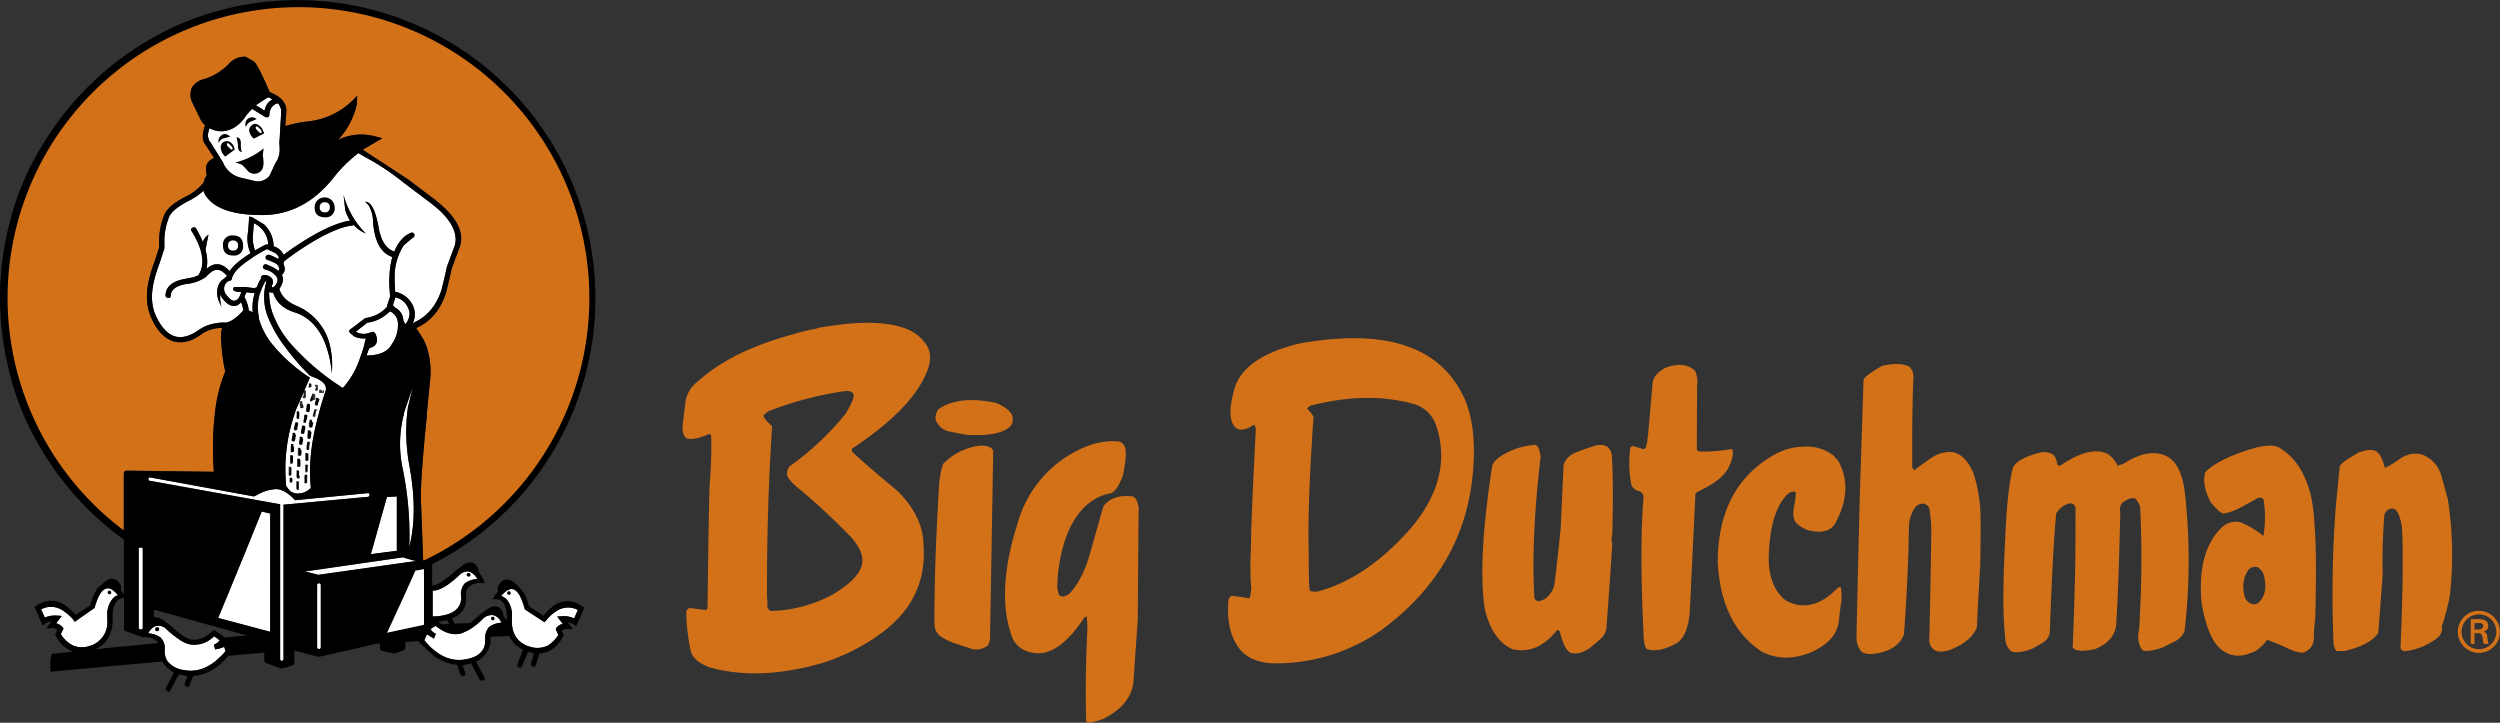 <svg xmlns="http://www.w3.org/2000/svg" viewBox="0 0 675.95 195.41"><rect x="0" y="0" width="675.95" height="195.41" fill="#333333" stroke="none"/><title>653</title><path d="M33.45 128a.81.81 0 0 1 .69-.68l23.65.3c-.15-1.91-.23-4.13-.23-6.51a78.07 78.07 0 0 1 .46-8.8 41.05 41.05 0 0 1 2.83-11.79 46.65 46.65 0 0 1-1-6.89c-.08-.84-.15-1.53-.15-2.22a8.81 8.81 0 0 1 .3-2.68 7.71 7.71 0 0 0-1.3.08 9.29 9.29 0 0 0-4.29 1.61c-2.53 1.92-5 2.53-7.35 2-2.52-.69-4.52-2.76-6.12-6.2-1.45-3.14-1.68-6.89-.54-11.25a31.14 31.14 0 0 1 1.3-3.97l1.23-3.83.07-1.17a18.23 18.23 0 0 1 1.46-8c.69-1.53 2.45-3.06 5.36-4.59a14 14 0 0 0 4.82-3.6l.31-.23a4.69 4.69 0 0 1 .92-2.15 6.69 6.69 0 0 1-.23-1.61 2.92 2.92 0 0 1 2.22-3l-2.3-3.6a3.17 3.17 0 0 1-.76-1.61 7.7 7.7 0 0 1 .62-3.61 6.42 6.42 0 0 1-1.15-1.38l-2.27-4.69a5 5 0 0 1-.26-3.93 5 5 0 0 1 3.37-2.53 15.76 15.76 0 0 0 6.66-4.06 5.7 5.7 0 0 1 4.59-2l2.37 1.38c.84 1 2.22 3.75 4.13 8.19 3 1.15 4.44 2.76 4.52 5l-.3 4.22a30 30 0 0 1 6.35-1.3 20.27 20.27 0 0 0 11.87-5.66l1.23-1.24-.08 1.76a11 11 0 0 1-.84 3.24 20.3 20.3 0 0 1-4.06 6.66l-.23.15a4.85 4.85 0 0 1 .54-.15 14.25 14.25 0 0 1 9.64-.66l1.76.46-.31.23-4.95 2.91c2 1.3 6 3.9 12.17 7.88l7 5.28c6 4.59 8.42 8.88 7.2 12.86l-2.22 6-.59 2.38-.92 3.83c-1.46 4.82-4.21 8.11-8.19 9.87.38.54 1.15 1.68 2.14 3.37l.69 1.61a21.81 21.81 0 0 1 1 8.73l-.92 9.42v.54q-1.72 17.11-1.61 22.51l.54 14.85.08 1.84.92.23 3.9-2.07a82.52 82.52 0 0 0 17.22-13.32 80.27 80.27 0 0 0 16.76-24 77.74 77.74 0 0 0 6.43-31.77c0-1.91-.07-3.75-.15-5.59a75.39 75.39 0 0 0-12.4-37.36 83.36 83.36 0 0 0-10.64-12.86q-23.08-23.24-55.8-23.24t-55.81 23.2a82.61 82.61 0 0 0-10.56 12.86 73.9 73.9 0 0 0-12.4 37.35c-.15 1.84-.23 3.68-.23 5.59a77.73 77.73 0 0 0 6.39 31.77 80.22 80.22 0 0 0 16.76 24 80.73 80.73 0 0 0 8.65 7.64v-16M508.82 99c-3 1.76-4.67 3-5 3.67l-1 30.93c-.23 8.65-.54 21.66-.92 38.88a6.38 6.38 0 0 0 1.1 3.52c.69.84 2.15 1.15 4.36.76q5.74-1 7.35-5.05c.39-4.36.84-11.79 1.23-22.27.07-2.83.07-4.9.15-6.35a9.87 9.87 0 0 1 1.61-5.74 2.74 2.74 0 0 1 2.52-1.07 2.33 2.33 0 0 1 1.38 1.23 38.81 38.81 0 0 1 .53 7c-.08 6.28-.23 15.69-.53 28.25a3.23 3.23 0 0 0 .91 2.68c.84.92 2.3 1.07 4.44.46 4-1.53 6.51-3.6 7.5-6.2.38-7.58.69-13.24.92-16.92.08-5.74.15-10 .08-12.86a39.45 39.45 0 0 0-2-12.09c-1.76-3.91-4-5.74-6.82-5.51a9.3 9.3 0 0 0-4.74 1.76c-1 .69-2.45 1.69-4.37 3.14a8.08 8.08 0 0 0-.53-.69c-.08-10.64.07-18.75.3-24.26a4.3 4.3 0 0 0-.3-2l-.62-.92q-2.37-1.46-7.55-.35M458.84 104.32a7.17 7.17 0 0 0-.61-4c-1.91-1.76-4.59-2.07-8-.77-2.15 1.15-3.29 2.53-3.45 4.21l-1.22 13.85c-.23 2.07-.46 3.29-.84 3.83a1.33 1.33 0 0 1-1.15-.15 16.74 16.74 0 0 1-1.61-.46.85.85 0 0 0-1.17.28l-.05.1a31.39 31.39 0 0 0 .3 10 2.82 2.82 0 0 0 1.84 1.6 1.81 1.81 0 0 1 1.46 1.68q-1.15 13.5 0 37.28c.08 2.14.38 3.44.92 3.82 2.14.69 4.74.23 7.88-1.53 2.07-1.15 3.29-4 3.68-8.34l1.53-32 .46-.61c4.52-2.07 7.43-4.29 8.57-6.74 1.07-2.3 1.38-3.9.84-4.9a41.18 41.18 0 0 1-8.8.69.84.84 0 0 1-.69-.84l.08-17.07M398.13 128.59c.92-9.57-.07-17-3.06-22.43-6.82-12.86-21.51-17.22-43.94-13.16-10 2.45-15.84 6.58-17.45 12.32-1.38 5-1.38 8.34.08 10.1 1.15 1.3 2.91 1.07 5.28-.54a2.43 2.43 0 0 1 .46 1.22c-.84 16.61-1.3 27-1.3 31.08a2.16 2.16 0 0 0 0 1 76.88 76.88 0 0 0 .07 11.1c-.15 1.61-.38 2.45-.61 2.6a46.13 46.13 0 0 0-4.75-.69 1.94 1.94 0 0 0-.84 1.38c-.38 5.13.46 9.19 2.52 12.25q2.65 4 8.73 4.59a49.38 49.38 0 0 0 30-8.88q22.28-16.3 24.8-41.95zm-43.79-18.83c10.49-2.68 19.9-2.76 28.32-.31a9.24 9.24 0 0 1 5.36 5c3.52 9.72 1.23 19.37-6.89 28.78-8 9-16.45 14.62-25.11 16.84-1.15 0-1.76-.08-1.92-.31-.23-.92-.3-4.29-.3-10.1-.23-8.19.15-20.44 1.3-36.74 0-.31-.54-1.07-1.68-2.3a1.38 1.38 0 0 1 .92-.84M256.36 116.72l4.83.92c6 .38 10.1-.38 12.09-2.45a3.24 3.24 0 0 0 .38-2.68c-.53-1.3-2-2.45-4.29-3.45-6.74-1.45-12-.92-15.77 1.76a4.41 4.41 0 0 0-.69 2.76 5.27 5.27 0 0 0 3.44 3.14M661.61 134.49c-1-3.9-1.6-6-1.76-6.35a8.45 8.45 0 0 0-4.28-4.83c-2.07-1-4.29-.69-6.66.77a24.57 24.57 0 0 1-4.14 2.53c-.53-2.07-1.15-3.52-2-4.21q-1.27-1.27-5 0c-3.14 1.76-4.9 3-5.21 3.82l-1.07 11a315.86 315.86 0 0 0-.61 36.36 4.06 4.06 0 0 0 .77 2.52h2.3q6.77-1.61 9-4.82c.08-.3.46-5.59 1.23-15.92a148.76 148.76 0 0 1 .46-16 2.29 2.29 0 0 1 2.38-1.76c1.07.23 1.84 1.84 2.37 5 .38 7.12.23 17.91-.38 32.54a1.06 1.06 0 0 0 1.15 1h.23a17.75 17.75 0 0 0 8.8-3.75 3.41 3.41 0 0 0 1-3.06 54.08 54.08 0 0 0 2.15-8.27 96.37 96.37 0 0 0-.62-26.41M496.11 141.68c3.37-6.13 3.67-11.71 1-16.77l-1.38-1.61a11.78 11.78 0 0 0-8-2.45 16.69 16.69 0 0 0-8.11 2.22c-10 5.66-15.16 15.31-15.23 28.86.54 11.33 4.52 19.44 11.79 24.27a14.27 14.27 0 0 0 9.34 1.45 17.43 17.43 0 0 0 8.65-4.05 8.72 8.72 0 0 0 2.91-5.13c.31-2.68.54-4.75.77-6a21.26 21.26 0 0 0-.15-3.6h-.7c-4.75 5-9.49 6.12-14.16 3.6-2.91-2.22-4.44-5.74-4.67-10.72.08-9.26 2-15.46 5.59-18.45 1-.38 1.53-.38 1.76 0a28.82 28.82 0 0 1-.46 3.6 7.12 7.12 0 0 0 0 3.6c.39 1.07 1.53 2.06 3.6 2.91 3.59.92 6.12.38 7.42-1.68M572.51 126a8.23 8.23 0 0 0-2.6-3.14c-3.14-1.6-7.43-.61-12.93 3.14a.7.7 0 0 1-.84-.77 6.33 6.33 0 0 0-.46-1.38c-.38-1-1.53-1.53-3.52-1.53-4.28 1-6.89 2.38-7.88 4-1 3.44-1.77 9.88-2.15 19.29q-1 18.94 0 26.87a4.78 4.78 0 0 0 1.46 3.6c1 .61 2.91.46 5.74-.54 1.3-.69 2.22-1.23 2.83-1.61a4 4 0 0 0 2-2.68c.54-14.62 1.07-25.41 1.76-32.38 1.22-1.76 2.6-2.68 4.21-2.68a1.63 1.63 0 0 1 1 1.53q0 16.08-.23 21.36c-.08 3.67-.23 9-.54 16.07q.91 1.5 6 .46c4-1.61 5.9-4.21 5.82-7.81.38-5.13.69-14.78 1.07-29.09a2.87 2.87 0 0 1 .54-2.68c1.53-1.15 2.76-1.53 3.6-1.07a7 7 0 0 1 1.22 2.22 287.28 287.28 0 0 1-.08 29.24 37.93 37.93 0 0 1-.38 4.9 6.36 6.36 0 0 0 1 4.51c.69.46 2.38.31 5.2-.54 1.61-.77 2.83-1.38 3.6-1.76a5.43 5.43 0 0 0 2.68-2.91 167.27 167.27 0 0 0 .15-36.59c-.53-5.28-2-8.65-4.44-10.26q-4.71-2.87-11.71 1.38a7.19 7.19 0 0 1-2.14.84" transform="translate(.05 -.09)" fill="#d37119"/><g fill="#d37119"><path d="M435.8 123.77a3.91 3.91 0 0 0-.92-2.6c-1.07-1-2.68-1-4.9-.16a43.63 43.63 0 0 0-4.21 1.53 5.37 5.37 0 0 0-3.06 3.29l-.77 16.92q-1.49 14.58-1.84 16.07c-1 2.3-2.37 3.6-4.29 3.83a1.31 1.31 0 0 1-1-1.07c-.61-10.34-.07-23 1.69-38q-.35-2.87-1.38-3.22a19.64 19.64 0 0 0-7.5 2c-2.45 1.22-3.82 2.45-4.21 3.67-2.68 17.45-3.37 30.47-1.92 39.12 1.45 5.59 4 9 7.43 10.48q6.66 1.5 11.94-5.05c.31-.3.61-.15.85.39.69 2.83 1.53 4.67 2.68 5.51 1.45.61 3.22.23 5.28-1.07 1.38-1.15 2.37-2 3.06-2.6a4.62 4.62 0 0 0 1.61-3.52c1-13.4 1.46-20.75 1.53-22.12a4.26 4.26 0 0 1 0-2.45c.23-8.19.23-15.23-.07-21M307.88 137.85c-.23-2.07-.84-3.29-1.68-3.52-3.44-.46-6.13.38-7.89 2.6-.08.31-1.3 4.44-3.52 12.4-1.38 5-3.29 8.73-5.67 11.26q-1.6 1.26-2.76.46a6.23 6.23 0 0 1-.54-2.6 43.49 43.49 0 0 1 2.18-12.55c2.52-7.12 6.58-11.26 12-12.4 1.15-.08 2.37-1.69 3.52-4.75.84-3.9 1.07-6.51.53-7.88a2.36 2.36 0 0 0-1.45-1.38q-6.77-.8-14.7 4.36a31.54 31.54 0 0 0-12.71 17.38q-5.74 18-2.07 29.7c.84 3.44 3.14 5.36 6.81 5.74 4.29.46 8.65-2.76 13.17-9.57l.54-.38c.23.23.31 1.38.31 3.6-.46 9.95-.54 18.14-.31 24.49l.15.62q.69.34 4.36-.92c5.13-2.52 7.89-6 8.27-10.18q0-.23 1.15-16.54l.23-29.93" transform="translate(.05 -.09)"/></g><path d="M254.91 125.6a24.77 24.77 0 0 0-1.07 5.9c-.84 14.32-1.3 26.79-1.22 37.51a4.09 4.09 0 0 0 2 3.37 18.78 18.78 0 0 0 3.38 1.62l4.67 1.53a4.88 4.88 0 0 0 4.44-1 4.81 4.81 0 0 0 .53-2.37q.58-33.53.85-50.22c-.39-.92-1.53-1.38-3.45-1.38a16.67 16.67 0 0 0-10.18 5.05M221.23 88.71a2.68 2.68 0 0 1-1.46.38c-2.37.54-4.21 1-5.36 1.38-11.1 3-19.6 7.19-25.64 12.63a8.66 8.66 0 0 0-3.45 5.44c-.08.38-.3 2.6-.84 6.81 0 1.76.38 2.83 1.22 3.29 1.46.38 3.44-.07 6-1.23a.69.69 0 0 1 .54.77 114.77 114.77 0 0 1-.38 12.48c-.15 2.38-.38 13.7-.61 33.91l-.38.46c-2.07-.23-3.52-.46-4.52-.54a1.32 1.32 0 0 0-.84 1.22 55.13 55.13 0 0 0 1.15 10.18c.38 1.92 2.07 3.45 5 4.59 7.27 2.07 15.31 2.22 24 .46a53.76 53.76 0 0 0 23.27-10.18c7.81-6 11.41-13.77 10.72-23.12 0-5.13-2.3-10-6.81-14.62-5.82-4.82-10-8.42-12.48-10.79a.82.82 0 0 1 0-.84q15.5-10.33 19.75-19.75c1.76-3.6 1.76-6.58-.15-9a11.77 11.77 0 0 0-4.67-3.52c-5.44-2.22-13.4-2.3-24-.38zm-12.55 26.57a9.93 9.93 0 0 1-2.37-2.76 9.21 9.21 0 0 1 1.38-1.22 92.47 92.47 0 0 1 21.05-5.51c1.07 0 1.76.31 2 1s-.54 2.37-2.07 5.05a75.76 75.76 0 0 1-15.31 14.39 3.53 3.53 0 0 0-.54 2.6 10.62 10.62 0 0 0 2.3 2.68 172.44 172.44 0 0 1 14.88 13.77c3 3.29 3.83 6.2 2.53 8.8-1.07 2.22-3.67 4.59-7.89 7a37.31 37.31 0 0 1-16.3 4.21 1.6 1.6 0 0 1-.92-1.53 7.64 7.64 0 0 0-.08-2.06q-.12-23.55 1.38-46.39M622.8 128.59a16.66 16.66 0 0 0-6.28-7.27q-2-1.49-7.35 0c-6.35 1.91-10.64 4.06-12.94 6.43-.69 2.22-.23 5 1.53 8.26 1.69 2 2.83 3 3.53 2.91a14.59 14.59 0 0 0 4.74-1.76c1-.54 2.45-1.3 4.44-2.45l.92-.08a1.3 1.3 0 0 1 .69 1.23 31.61 31.61 0 0 1 .15 7l-.3 2.14a24.12 24.12 0 0 0-6.13-3.67c-2.3-.54-4.28.23-6 2.3-3.83 4.29-5.36 10.79-4.59 19.44 1.07 6.28 2.76 10.41 5.13 12.48 2.52 2.07 5.36 2.37 8.57.92 1.15-.3 2.52-1.45 4.06-3.37a59.5 59.5 0 0 1 6 2.52c1.91.84 3.22 1.07 4 .84a4.1 4.1 0 0 0 2.6-3.75 35.82 35.82 0 0 1 .38-5.28c.31-12.48.23-21-.23-25.65-.23-5.44-1.22-9.88-2.91-13.17zm-12.4 24.88a4.17 4.17 0 0 1 1.53 1.76c1 3.45.54 6-1.22 7.73a2 2 0 0 1-2.06.38 3.55 3.55 0 0 1-1.69-1.6q-1.26-4.48.92-7.58a2.39 2.39 0 0 1 2.53-.69M669 170.27v-1.72h1.26c.84 0 1.07.26 1.07.76s-.23.93-1.22 1h-1.11zm.88 1a1.36 1.36 0 0 1 1 .27 2.61 2.61 0 0 1 .38 1.43 6.06 6.06 0 0 0 .23 1.2h1.34a9.22 9.22 0 0 1-.39-1.95 1.22 1.22 0 0 0-1.11-1.32 1.54 1.54 0 0 0 1.37-1.56c0-1.52-1.28-1.85-2.5-1.85h-2.2v6.71h1v-2.9h.88zm.34 4.34a4.7 4.7 0 1 1 4.69-4.72 4.7 4.7 0 0 1-4.69 4.72zm0 1a5.69 5.69 0 1 0-.06 0h.06" transform="translate(.05 -.09)" fill="#d37119"/><path d="M67 32.21a1.84 1.84 0 0 0-.53 2.22 2.65 2.65 0 0 1 1-1.3l1.91-.84a1.85 1.85 0 0 0-2.38-.08M137.56 159.94a.5.5 0 1 0 .5.5.47.47 0 0 0-.44-.5h-.06M126.6 156a.51.51 0 1 0 0-1 .5.5 0 1 0 0 1M42.39 169.65a.5.5 0 0 0-.5.59.47.47 0 0 0 .45.49h.05a.5.5 0 0 0 .6-.49.52.52 0 0 0-.44-.59h-.16M65.45 41.25c-.23-.07-.38-.84-.38-2.22a1.93 1.93 0 0 0-.54-1.68l-.61-.15.38 2.22q-.12 1.72 1.15 1.83" transform="translate(.05 -.09)"/><path d="M62.82 40.39c-.15.15-.46 0-.92-.54-.54-.38-.69-.76-.46-1.07s.38-.07.92.54.69.84.46 1.07zm-2.22-2.07c-1 .53-1.15 1.61-.46 3.06l.77 1 2.6-1.91-.15-.69c-.69-1.45-1.61-1.91-2.76-1.45"/><path d="M63.61 44l1.68.61a19.81 19.81 0 0 1 1.71 1.77 2.45 2.45 0 0 0 2.83.46c1.3-.54 1.76-2.07 1.22-4.75l.23-1.92a19 19 0 0 1-7.67 3.83M29.55 160.78a.5.5 0 1 0-.5-.5.47.47 0 0 0 .44.5h.06M62.23 37c-.84-.76-1.68-.92-2.37-.38a1.93 1.93 0 0 0-.76 2.15 2.12 2.12 0 0 1 1.15-1.23l2-.54M87.8 57.48a1.2 1.2 0 0 1-1.38-1.3 1.22 1.22 0 0 1 1.38-1.38 1.19 1.19 0 0 1 1.3 1.38 1.17 1.17 0 0 1-1.3 1.3zm0-4.06a2.43 2.43 0 0 0-2.8 2.75c0 1.76.92 2.68 2.76 2.68a2.39 2.39 0 0 0 2.68-2.68c0-1.84-.92-2.75-2.68-2.75M69.2 34.36c.23-.23.54 0 1 .54a1 1 0 0 1 .45 1.1c-.23.23-.53 0-1-.54s-.65-.87-.45-1.1zm-1.2-.36c-.92.77-.92 1.76 0 3.06l.54.54 2.91-1.46-.57-1.14c-1-1.3-1.91-1.68-2.91-1M133.19 166.83a.5.5 0 1 0 .5.5.47.47 0 0 0-.45-.49h-.05M63 67.81a1.2 1.2 0 0 1-1.38-1.3 1.22 1.22 0 0 1 1.38-1.38 1.2 1.2 0 0 1 1.3 1.38 1.17 1.17 0 0 1-1.3 1.3zm0-4.06a2.44 2.44 0 0 0-2.76 2.76c0 1.76.92 2.68 2.76 2.68a2.39 2.39 0 0 0 2.68-2.68c0-1.84-.92-2.76-2.68-2.76M81 130.82a1.36 1.36 0 0 0 0-.44.49.49 0 0 0-.44-.16h-.29l-.08.06v.72a3.45 3.45 0 0 0 0 .7v.5a.48.48 0 0 0 .3.32h.08a.63.63 0 0 0 .38-.08l.08-.1a1.94 1.94 0 0 0 .06-.81v-.74zm-2-1.35v-.06a.51.51 0 0 0-.56-.3h-.12l-.1.08a.57.57 0 0 0 0 .08v.4a1.79 1.79 0 0 0 .06.66l.06.08a.46.46 0 0 0 .35 0h.08a.49.49 0 0 0 .18-.5v-.6zm4-.84a.31.31 0 0 0-.16-.12h-.16a.43.43 0 0 0-.52.22v.27a2.11 2.11 0 0 0 0 .48v1.16a.2.2 0 0 1 0 .08h.2a.82.82 0 0 0 .4 0l.12-.16v-.34a2.77 2.77 0 0 0 0-.6v-.96a.31.31 0 0 1 0-.06zm-2-1.26a.54.54 0 0 1-.08-.14.52.52 0 0 0-.46-.14h-.1l-.06.08v.83a2.37 2.37 0 0 0 0 .58 1.08 1.08 0 0 0 .12.84.3.3 0 0 0 .14.1.6.6 0 0 0 .44 0l.06-.08a1 1 0 0 0 .12-.7v-1.3zm-2.95.88l.12.18a.83.83 0 0 0 .32 0 .59.59 0 0 0 .32-.28v-1.08a2.63 2.63 0 0 0 0-.55v-.22a.48.48 0 0 0-.48-.34h-.05a.25.25 0 0 1 0 .08v1.9zm4.76-2.86h-.35l-.08.06v2.01a.26.26 0 0 0 0 .06.74.74 0 0 0 .3 0 .52.52 0 0 0 .36-.38v-1.14a.61.61 0 0 0 0-.24.53.53 0 0 0-.34-.38h.11zm-1.64-1v-.06l-.17-.2h-.49l-.08.1v1.48a1.59 1.59 0 0 0 0 .43.2.2 0 0 1 0 .06.34.34 0 0 0 .16.12h.08a.82.82 0 0 0 .3 0l.08-.1h.06v-1.68a.05.05 0 0 0 0-.06v-.12zm-2.49-1.39h-.2l-.12.1a.58.58 0 0 1 0 .08v1.44a1.08 1.08 0 0 0 0 .37v.07l.14.12a.66.66 0 0 0 .28 0 .56.56 0 0 0 .36-.34v.16-.64-.3-.26a1.38 1.38 0 0 0 0-.52.56.56 0 0 0-.46-.24zm4.38-.68h-.38l-.08.06v1.88a.42.42 0 0 0 0 .26v.06l.12.16a.78.78 0 0 0 .3 0l.16-.12v-1.62a.48.48 0 0 0-.32-.58zm-2.11-1.32h-.16v.12h-.06v1.38a1.67 1.67 0 0 0 0 .54.22.22 0 0 1 0 .06l.16.14a.53.53 0 0 0 .36 0h.14l.1-.12a.52.52 0 0 0 0-.08v-.18a3.85 3.85 0 0 1 .08-.58v-.7a.71.71 0 0 0 0-.5.53.53 0 0 0-.52-.22zm-1.59-.88a.67.67 0 0 0-.28 0h-.38a.15.15 0 0 1 0 .08v.12l-.06.56v.98a.37.37 0 0 0 0 .18v.08a.52.52 0 0 1 0 .08l.12.1h.06a.58.58 0 0 0 .48-.14h.06l.06-.18v-1.13a1.72 1.72 0 0 0 0-.58.68.68 0 0 1-.08-.13h-.06zm4.32-.5v-.06h-.12v-.06a.67.67 0 0 0-.34-.06h-.14a.47.47 0 0 0-.32.38v.32a2 2 0 0 1-.1.7v.16a1.52 1.52 0 0 0 0 .5v.06a.22.22 0 0 1 0 .08h.16a.67.67 0 0 0 .46 0l.1-.12v-.64a5.08 5.08 0 0 1 .12-.88v-.4zm-2.3-1.62h-.12a.23.23 0 0 0-.12.1h-.06v.5l-.14.76v.84a1.43 1.43 0 0 0 .2.26l.16.06h.28l.14-.08.12-.16.08-.62a1.64 1.64 0 0 1 .1-.49v-.41a.49.49 0 0 0-.54-.68zm-1.44-.72a.45.45 0 0 0-.52-.2h-.1l-.16.18v.44c-.11.35-.12.78-.22 1.14v.28a.48.48 0 0 0 .28.3h.08a.64.64 0 0 0 .4-.08l.06-.08a2.55 2.55 0 0 0 .16-.64v-.12c.09-.27.1-.61.18-.88a1.1 1.1 0 0 0 0-.36zm3.67-1h-.22l-.1.12v.66a.66.66 0 0 1-.08.38v.7a.5.5 0 0 0 .28.65.58.58 0 0 0 .52-.18 2.45 2.45 0 0 0 0-.62v-.14a2.22 2.22 0 0 1 .1-.5v-.57a.49.49 0 0 0-.53-.44zm-1.51 1a2.44 2.44 0 0 0 .18-.6v-.1l.16-.68a.19.19 0 0 0 0-.2.73.73 0 0 0 0-.38.51.51 0 0 0-.44-.32h-.18l-.1.12a.45.45 0 0 0 0 .08.76.76 0 0 1-.06.36c-.1.34-.13.74-.24 1.07v.1a.45.45 0 0 0 .24.56h.34v-.06zm-2-.92l.08-.06v-.75l.16-.57v-.16a.78.78 0 0 0 .06-.42.56.56 0 0 0-.34-.34h-.06l-.1.12-.1.3v.08l-.26 1v.18a.38.38 0 0 0 0 .32.88.88 0 0 0 0 .1.28.28 0 0 0 .16.12.61.61 0 0 0 .4 0zm4.58-2.75v-.08h-.06a.49.49 0 0 0-.48-.14h-.14l-.08.06v.28l-.16.68v.69a.48.48 0 0 0 0 .26.65.65 0 0 0 .18.3l.08.06a.6.6 0 0 0 .38 0h.1a.18.18 0 0 0 .1-.08l.08-.06v-.06a1.78 1.78 0 0 1 .1-.38v-.14a1.82 1.82 0 0 1 .12-.5v-.28a1 1 0 0 0 .06-.54zm-2.11.83h.08l.06-.08v-.18a1.19 1.19 0 0 1 .1-.32v-.08c.1-.29.15-.63.26-.92v-.5a.55.55 0 0 0-.5-.24h-.14l-.16.12-.08.22v.62l-.18.62v.18a.49.49 0 0 0 0 .28v.16h.18a.72.72 0 0 0 .38 0v.12zm-2.45-1.25v.08l.1.12.14.06a.8.8 0 0 0 .38 0l.08-.06v-.39l.06-.28v-.98a.77.77 0 0 0 0-.3v-.06a.47.47 0 0 0-.52-.22h-.1l-.1.12v1.06l-.06.28a.68.68 0 0 0-.08.4v.08zm5.28-2.53a.47.47 0 0 0-.56-.26h-.1l-.08.06-.14.46v.08c-.12.34-.19.74-.3 1.1v.3h.12v.06h.12a.43.43 0 0 0 .32-.06.17.17 0 0 0 .1-.08l.08-.06v-.48.22l.14-.46a.16.16 0 0 0 0-.16v-.7zm-1.91.75l.1-.08a1 1 0 0 0 .1-.3v-.23l.06-.26v-.82a.61.61 0 0 0 0-.26.45.45 0 0 0-.49-.28h-.14a.18.18 0 0 0-.1.08l-.1.08-.08.28v.24l-.06.26v.14l-.06.26v.75a.44.44 0 0 0 .26.28.58.58 0 0 0 .48 0zm-2.49-1l.1.12a.67.67 0 0 0 .42 0h.06l.14-.12v-.47l.4-1.06v-.4l-.12-.06h-.25l-.12.1v.22a1 1 0 0 1 0 .12v.86a.5.5 0 0 0-.06.3v.14zm4.8-2.89h-.24l-.08.1a.44.44 0 0 0 0 .08v.6l-.26.72v.26a.55.55 0 0 0 .18.5h.08a.72.72 0 0 0 .36 0h.08l.12-.1v-.3c.12-.3.21-.65.34-.94v-.06a.6.6 0 0 0 .08-.42v-.08a.46.46 0 0 0-.47-.32zm-1.38 1.06h.06v-.72a1.1 1.1 0 0 1 0-.12v-.18a.84.84 0 0 0 0-.1v-.66a.48.48 0 0 0-.34-.48h.29l-.1.12-.6 1.56a.62.62 0 0 0 .14.48h.18a.65.65 0 0 0 .38-.12v.19zm-2-.76a.63.63 0 0 0 .38-.06l.1-.12.06-.18v-1.16a.7.7 0 0 1 0-.08 1.06 1.06 0 0 1 0-.14.35.35 0 0 0 0-.22v-.06l-.06-.08a.8.8 0 0 0-.38 0h-.1l-.08.06a.43.43 0 0 0 0 .08v.14a.43.43 0 0 0 0 .08v1.14a.46.46 0 0 0 .31.57h-.23zm5.12-2.73a.45.45 0 0 0-.52-.34h-.14l-.16.12v1.03a.11.11 0 0 0 0 .08h-.42a.66.66 0 0 0 .38-.06.56.56 0 0 0 .12-.14v-.7a1 1 0 0 0 0-.1.6.6 0 0 0 0-.28zm-2.77.4v.14h.12v.06h.11a.48.48 0 0 0 .32-.06l.14-.12v-.83a.47.47 0 0 0 0-.44.45.45 0 0 0-.46-.24h-.21l-.08.1v.08a.65.65 0 0 0 0 .08v.18l-.32.74v.15zm-1.43-.8v.12l.1.12.21.07a.67.67 0 0 0 .4-.05h.06v-.28a.43.43 0 0 1 0-.08v-.42a.18.18 0 0 1 0-.08h-.06a.5.5 0 0 0-.48-.14h-.1l-.08.06v.08a.39.39 0 0 1 0 .08v.12a.92.92 0 0 0-.2.6" transform="translate(.05 -.09)"/><path d="M87.8 58.85c-1.8 0-2.8-.92-2.8-2.68a2.72 2.72 0 1 1 5.44 0 2.39 2.39 0 0 1-2.68 2.68zm-24.8 10.34c-1.83 0-2.76-.92-2.76-2.68a2.44 2.44 0 0 1 2.76-2.76c1.76 0 2.68.92 2.68 2.76a2.39 2.39 0 0 1-2.68 2.68zm56.34 9.26l.84-3.45.61-2.76 2.22-6 .15-1.24q0-4.94-6.89-10.1l-7-5.28a71.19 71.19 0 0 0-8.5-5.89c-1.84-1-3.14-1.76-3.91-2.22a37 37 0 0 0-6.74 6.66q-8 10.07-19.32 10.07t-14.92-4.82a4.31 4.31 0 0 1-.88-1.77 17.73 17.73 0 0 1-4.52 3c-2.53 1.38-4.13 2.68-4.75 4a17.82 17.82 0 0 0-1.34 7.35v1.3l-1.39 4.18c-.46 1.22-.84 2.38-1.15 3.52-1.15 4.13-1.07 7.65.31 10.64s3.21 4.9 5.21 5.43c1.83.46 3.9-.08 6.2-1.68a10.8 10.8 0 0 1 4.9-1.92 9.27 9.27 0 0 1 2.45-.15h.08c1.39-.22 3-1.32 4.75-3.32a9.69 9.69 0 0 0-.61-2.22 2.62 2.62 0 0 1-1.38 1c-1.15.23-2.29-.31-3.44-1.76a3.22 3.22 0 0 1-.76-1.3 7.56 7.56 0 0 0 .3 3.28c-1.45-2.53-1.61-4.75-.38-6.66l.23-.23a2.06 2.06 0 0 1 .61-.54l.68-.57.31-.31a5.12 5.12 0 0 0-.92-.92c-1.23-1.07-2.53-1-3.9.3l-.49.47a2 2 0 0 1-.38.46 10.93 10.93 0 0 1-5.2 1.84c-2.75.46-4.21 1.53-4.29 3.14a.51.51 0 0 1-.69.61.61.61 0 0 1-.69-.69c.08-2.37 1.92-3.83 5.44-4.44q1.27-.23 2.29-.46l1.15-.46c1.87-2.83 1.37-6.81-1.81-11.94a.53.53 0 0 1 .18-.92.68.68 0 0 1 .95.15l.05.08a31.1 31.1 0 0 1 1.76 3.6 4.37 4.37 0 0 1 1.53-2l-.79 4.14a10.92 10.92 0 0 1 .31 5.13c1.84-1.61 3.68-1.68 5.51-.08l.76.69c.92-1.46 2.76-3.07 5.59-4.82l-.08-.23a9.69 9.69 0 0 1-.59-5.59l.31-4.13.84.23 3.06 1.84a8.13 8.13 0 0 1 2.68 6 4.14 4.14 0 0 1 2.73 2.31c1.3-1 2.75-2 4.52-3.14 5.59-3.6 10-5.59 13.47-6.12a11.89 11.89 0 0 1-1.3-2.83l-.46-4.11a23.13 23.13 0 0 0 6 10.41 8.21 8.21 0 0 1-3.22-2.3.15.15 0 0 1-.15.08.46.46 0 0 1-.3.08c-3.29.38-7.66 2.37-13.24 6-2 1.3-3.68 2.53-5.13 3.67l-.23.69a2.81 2.81 0 0 1 .3.84 2.08 2.08 0 0 1-.69 2.14.29.29 0 0 0 .07.23 1.82 1.82 0 0 1 .15.38 3.56 3.56 0 0 1-.46 2.37 8.91 8.91 0 0 1-.46.84c.51 1.9 2.05 3.43 4.51 4.5a15.24 15.24 0 0 1 6.89 5.59 14.81 14.81 0 0 1 2.3 5.36 23 23 0 0 1 .46 7.35 27.57 27.57 0 0 0-1.53-7.35 16.35 16.35 0 0 0-3.12-5.59 11.77 11.77 0 0 0-5.51-3.6c-3-1-4.9-2.76-5.66-5.28h-.19a1.62 1.62 0 0 1-.92-.21v.08a16.42 16.42 0 0 0 1.6 7.35 26 26 0 0 0 4.82 7.27 65.79 65.79 0 0 0 13.48 11.3 6.6 6.6 0 0 0 .69-.76 22.86 22.86 0 0 0 4.06-7.58l.3-.77c.23-.69.46-1.46.69-2.22a21.13 21.13 0 0 1 .54-2.07 6.5 6.5 0 0 1-3.06-.46 12.15 12.15 0 0 1-1.3-1.07.58.58 0 0 1 .15-.92l4.06-3.06a9.22 9.22 0 0 0 5.89-3.09v-.35l.84-2.52-.08-.23c-.08-.69-.08-1.38-.15-2.07a17.39 17.39 0 0 1 0-2.83 23.32 23.32 0 0 1 .77-5.43c-3.14-1.07-4.82-4.29-5.21-9.57a9 9 0 0 0-1.22-4.44l-.92-.92c1.61 0 2.76 2.22 3.6 6.74.61 3.75 2.07 6 4.29 6.74a10.44 10.44 0 0 1 2.83-4.12 8.55 8.55 0 0 1 1.76-1 .73.73 0 0 1 .84.46v.23a.62.62 0 0 1-.46.69l-2.45 2.07a15.78 15.78 0 0 0-2.44 8.55v1l.15 3a5.44 5.44 0 0 1 1.76.61 6.62 6.62 0 0 1 3.06 3.21 5.27 5.27 0 0 1-.08 4.67c3.75-1.61 6.35-4.59 7.81-9M70.5 75.46v-.38c0-.08 0-.08.08-.08a.49.49 0 0 1 .42-.46.15.15 0 0 1 .15-.08 2.86 2.86 0 0 1 1.95.54l.23.23.07.08a1.82 1.82 0 0 1 .15.23 1.5 1.5 0 0 1-.07 1.68v.46l.15.15a2 2 0 0 0 1.07-1.07 1.81 1.81 0 0 0 .23-1.45l-.15-.31a4.88 4.88 0 0 0-2.68-1.91 1.66 1.66 0 0 0-.46-.15.73.73 0 0 1-.55-.87v-.07a.82.82 0 0 1 .91-.44l1.68.76a10.7 10.7 0 0 1 1.53 1 .77.77 0 0 0 .23-.77 2.11 2.11 0 0 0-1.34-1.45 10.13 10.13 0 0 0-1.84-.77.61.61 0 0 1-.47-.72v-.19a.82.82 0 0 1 .93-.42h.08a16.11 16.11 0 0 1 2.29 1.15c.23-.23.31-.46.15-.61a2.44 2.44 0 0 0-1.37-1.22 13.64 13.64 0 0 0-1.46-.69l-.31-.15c-1 .53-2 1.07-2.83 1.61a7.63 7.63 0 0 0-1.3.84c-2.68 1.76-4.36 3.29-5 4.59a3.52 3.52 0 0 0-.23.54.46.46 0 0 0-.08.31 1 1 0 0 1-.38.61h-.13a2.09 2.09 0 0 0-1.46 1.3 2.62 2.62 0 0 0 .69 2.83c.76 1 1.46 1.46 2.07 1.3a1.66 1.66 0 0 0 1.15-.92 12.36 12.36 0 0 0 .61-1.38l-1.15-.11h-.06c-.69-.15-1-.38-1-.69a.48.48 0 0 1 .31-.54h3.06l2.37.23a2.65 2.65 0 0 0 .69-.31 8.61 8.61 0 0 1 1.07-2.22M66.59 79.14a7.83 7.83 0 0 0-.53 1.15l.23.61a9.49 9.49 0 0 1 .92 3.1c.3.15.69.31 1.07.54a13.45 13.45 0 0 1 .54-5.21l-2.22-.23" transform="translate(.05 -.09)" fill="#fff"/><path d="M61.44 38.78c-.23.31-.08.69.46 1.07.46.54.77.69.92.54s.07-.54-.46-1.07-.84-.77-.92-.54" fill="#fff"/><path d="M73.64 26.93l-1.07-.54h-.08c-.08 0-1.15.69-3.37 2.14l2.37 1.47a4.18 4.18 0 0 1 2.14-3.06M67.44 33.13a2.65 2.65 0 0 0-1 1.3 1.84 1.84 0 0 1 2.91-2.14l-1.91.84zm3.44 1.87l.54 1.15-2.91 1.46-.51-.61c-.92-1.3-.92-2.29 0-3.06s1.91-.3 2.91 1zm-1.07 11.83a2.46 2.46 0 0 1-2.81-.45 19.81 19.81 0 0 0-1.68-1.76l-1.71-.62a19 19 0 0 0 7.65-3.83l-.26 1.92c.54 2.68.08 4.21-1.22 4.75zm-9-4.36l-.77-1c-.69-1.46-.54-2.53.46-3.06 1.15-.46 2.07 0 2.76 1.45l.15.69-2.6 1.91zm-1.72-3.67a1.93 1.93 0 0 1 .76-2.15c.69-.54 1.53-.38 2.37.38l-2 .54a2.11 2.11 0 0 0-1.15 1.23zm5.43-1.46a1.93 1.93 0 0 1 .55 1.66c0 1.38.15 2.14.38 2.22q-1.26-.11-1.15-1.83l-.38-2.22.61.15zm1.61-5.43q-2.87 3.79-6.66 3.67a6.26 6.26 0 0 1-2.83-.84 5 5 0 0 0-.46 2 3.82 3.82 0 0 0 .15.92 1.83 1.83 0 0 0 .54.92l3.37 5.42a6.89 6.89 0 0 0 4.52 4.06l3.9.94a3.75 3.75 0 0 0 3-.38 3 3 0 0 0 1.53-1.76l1.22-2.6.59-.92a6.57 6.57 0 0 0 .61-3.07l-.08-1.83.08-.77.39-7.6a3.88 3.88 0 0 0-.91-2.07 2.76 2.76 0 0 0-2 1.68 3 3 0 0 0-.3 1.38.93.93 0 0 1-.31.69 1.3 1.3 0 0 1-.77 0l-3.6-2.22a14.08 14.08 0 0 0-2 2.37M70.65 36a1 1 0 0 0-.46-1.07c-.46-.54-.77-.76-1-.54s-.08.54.46 1.07.77.76 1 .54M72.49 66.28a6.62 6.62 0 0 0-3.9-5.82l-.3 4a10.06 10.06 0 0 0 .61 3.37 34 34 0 0 1 3.1-1.68 4.16 4.16 0 0 0 .54.15M87.8 54.8a1.22 1.22 0 0 0-1.38 1.38 1.2 1.2 0 0 0 1.38 1.3 1.17 1.17 0 0 0 1.3-1.3 1.19 1.19 0 0 0-1.3-1.38M110.61 125.76a49.78 49.78 0 0 1-.61-13.4l.23-2.07 1.38-5.67-2.37 6.89-.15.84a31.68 31.68 0 0 0-.38 13.85 89.33 89.33 0 0 1 1.9 21.8c1.61-6.2 1.61-13.55 0-22.2M126.6 155a.51.51 0 1 1 0 1 .5.5 0 1 1 0-1zm-9.71 11.75a15.06 15.06 0 0 0 2.6-.23c3.14-.54 4.82-2 5.13-4.36v-.69l-.08-.77a4.39 4.39 0 0 1 1.07-2.91 6 6 0 0 1 3.37-1.15 4.12 4.12 0 0 0-2.3-2.06 3.3 3.3 0 0 0-2.75 1.15q-3.56 3.33-6 3.91a5.39 5.39 0 0 1-1.07.15v7M109 86.71l.54 1.07a4.71 4.71 0 0 0 1.15-2.91 3.7 3.7 0 0 0-.39-1.46 4.71 4.71 0 0 0-3.44-2.91l-.69 2.14.61.61a4 4 0 0 1 2.22 3.46M63 65.13a1.22 1.22 0 0 0-1.38 1.38 1.2 1.2 0 0 0 1.38 1.3 1.17 1.17 0 0 0 1.3-1.3 1.2 1.2 0 0 0-1.3-1.38M107.55 87.41a3.6 3.6 0 0 0-1.84-3 2.8 2.8 0 0 1-.3-.15 14.93 14.93 0 0 1-1.84 1.45 9.51 9.51 0 0 1-4.28 1.61l-3.14 2.45a4.14 4.14 0 0 0 3.14.46 11.35 11.35 0 0 0 1.22-.38.73.73 0 0 1 .84.31 3.77 3.77 0 0 1 .54 1.76 2.68 2.68 0 0 1-.23 1.07 1.66 1.66 0 0 1-.61.69 10.6 10.6 0 0 1-1.3.61l-.69 1.91c3.14 0 5.36-.84 6.51-2.53a1.87 1.87 0 0 0 .23-.38 9 9 0 0 0 1.76-4.9v-1" transform="translate(.05 -.09)" fill="#fff"/><path fill="#fff" d="M100.33 149.63l-.08.23 1.76-.23 5.28-.69v-14.7l-2.68.16-4.28 15.23"/><path d="M99.89 133.87a.41.41 0 0 0-.35-.46h-.11l-19.67 1.91c-1.91-2-3.6-3-5.2-3a11.5 11.5 0 0 0-4.29 1.15l-1.61.84-28-5.13c-.38-.08-.54 0-.54.38a.4.4 0 0 0 .23.51h.15l35.21 6.35v41.87a.46.46 0 0 0 .92 0v-41.74l22.89-2.14a.57.57 0 0 0 .38-.54M108.93 150.79l-26.49 3.83 3.6.92 26.49-3.75a31 31 0 0 1-3.6-1" transform="translate(.05 -.09)" fill="#fff"/><path fill="#fff" d="M66.19 149.63l-5.13 12.48-2.07 4.97 14.09 3.75v-32l-2.3-.53-4.59 11.33"/><path d="M133.19 167.82a.5.5 0 1 1 .5-.5.5.5 0 0 1-.5.5zm.08-1.42a3.51 3.51 0 0 0-2.83 1.07 12.8 12.8 0 0 1-1.07 1 14.26 14.26 0 0 1-4.82 2.91c-2.22.54-4.44-.16-6.81-2.07l-1.38.84a2.72 2.72 0 0 0 1.46 1.3l-.54 1.3-1.91-1.15-.69 1.61.08.08c.38.46.76.92 1.22 1.38 3.14 3.14 6.43 4.36 10 3.67 2.83-.53 4.44-1.76 5-3.67a8.37 8.37 0 0 0 .15-1.38v-1a4.39 4.39 0 0 1 1.07-2.68 6 6 0 0 1 3.37-1.15l-.15-.23a3.26 3.26 0 0 0-2.14-1.84M137.56 160.93a.5.5 0 1 1 .5-.5.47.47 0 0 1-.45.49h-.05zm17.6 6.39l1-2.29a5.52 5.52 0 0 0-5.89.38 9.19 9.19 0 0 0-2.68 2.45l-.46.46-5.28-3.44-.08-.23a14.75 14.75 0 0 0-.84-2.45c-.69-1.76-1.53-2.68-2.52-2.83q-1.26-.11-3 1.84a4.39 4.39 0 0 1 1.53 1 6.38 6.38 0 0 1 1.38 4.51v1.38c0 3.22 1.38 5.44 4.06 6.59l.69.23a6.69 6.69 0 0 0 4.9-.23 8.78 8.78 0 0 0 2.91-2.91l-.69-1.61.23-.38a2.71 2.71 0 0 1 1.68-1l-1.53-2 1.3-.08a6.19 6.19 0 0 1 3.29.61M29.55 159.78a.5.5 0 1 1-.5.5.47.47 0 0 1 .45-.49h.05zm-.55 8.15l-.08-1.38a6.59 6.59 0 0 1 1.3-4.36 3.14 3.14 0 0 1 1.62-1.19q-1.73-2-3-1.84c-1 .15-1.84 1.15-2.6 3-.23.69-.54 1.45-.77 2.3l-5.36 3.75-.38-.61a13.2 13.2 0 0 0-2.73-2.37 5.65 5.65 0 0 0-6-.38l1 2.22a6.91 6.91 0 0 1 3.29-.54l1.3.08-1.53 2a3.28 3.28 0 0 1 1.68 1l.4.39-.76 1.53a8.12 8.12 0 0 0 3.37 3.14 6.32 6.32 0 0 0 4.44.07.46.46 0 0 1 .3-.07 6.67 6.67 0 0 0 4.51-6.74M42.39 170.74a.47.47 0 0 1-.5-.49.5.5 0 0 1 .4-.58h.1a.52.52 0 0 1 .6.59.5.5 0 0 1-.5.5h-.1zm15.7 4.93l-.23-1-.07-.31a2.92 2.92 0 0 0 1.53-1.15l-1.45-1.07-.77.61a7.27 7.27 0 0 1-6 1.53 8.74 8.74 0 0 1-2-.84 28.19 28.19 0 0 1-4-3.06 3.13 3.13 0 0 0-2.83-1.07 3.22 3.22 0 0 0-.77.3 4.76 4.76 0 0 0-1.5 1.7.47.47 0 0 1 .31.08 6 6 0 0 1 3.06 1.15 4.21 4.21 0 0 1 .84 1.38c.08.23.15.46.23.77v1.45a4.67 4.67 0 0 0 .76 2.76 6.71 6.71 0 0 0 4.37 2.37c3.6.69 6.89-.54 10-3.68a12.15 12.15 0 0 0 1.3-1.45l-.32-1.14a10.36 10.36 0 0 1-2.45.68M87.56 105.35a1 1 0 0 1 0 .1v.69a.52.52 0 0 1-.12.14.67.67 0 0 1-.38.06h-.82a.11.11 0 0 1 0-.08v-.94.28l.16-.12h.14a.45.45 0 0 1 .52.34.58.58 0 0 1 0 .28zm-1.24 2.55a.59.59 0 0 1-.08.42v.06c-.13.29-.22.64-.34.94v.3l-.12.1h-.08a.72.72 0 0 1-.36 0h-.08a.56.56 0 0 1-.18-.5v-.22l.26-.72v-.46a.45.45 0 0 1 0-.08l.08-.1h.24a.46.46 0 0 1 .47.32v.04zm-.91 3.1v.6a3.08 3.08 0 0 1-.14.46v.54l-.08.06a.16.16 0 0 1-.1.08.44.44 0 0 1-.32.06h-.12v-.06h-.12v-.3c.11-.35.18-.76.3-1.1v-.08l.17-.46.08-.06h.1a.47.47 0 0 1 .56.26v.26zm-.78 3.22v.28l-.12.5v.11a1.18 1.18 0 0 1-.1.38v.06l-.08.06a.17.17 0 0 1-.1.08h-.14a.6.6 0 0 1-.38 0l-.08-.06a.66.66 0 0 1-.18-.3.48.48 0 0 1 0-.26v-.49a4.4 4.4 0 0 1 .16-.68v-.28l.08-.06h.1a.48.48 0 0 1 .48.14h.06v.08a1 1 0 0 1-.06.54zm-.48 2.65v.51a1.78 1.78 0 0 1-.1.5v.12a2.45 2.45 0 0 1-.14.6.58.58 0 0 1-.52.18.5.5 0 0 1-.33-.62v-.56a1.72 1.72 0 0 1 .08-.38v-.68l.1-.12h.22a.49.49 0 0 1 .54.43v.08zm-.46 3.06v.16a6.35 6.35 0 0 1-.12.86v.66l-.1.12a.67.67 0 0 1-.46 0h-.16a.22.22 0 0 0 0-.08v-.06a1.53 1.53 0 0 1 0-.5v-.18a4.22 4.22 0 0 1 .1-.7.34.34 0 0 0 0-.32.47.47 0 0 1 .32-.38h.08a.66.66 0 0 1 .34.06v.06h.12v.32zm-.32 3v1.62l-.16.13h-.29a.78.78 0 0 1-.3 0l-.12-.16v-.06a.42.42 0 0 1 0-.26v-1.56l.08-.06h.42a.49.49 0 0 1 .32.58zm-.21 3.07v1.45a.52.52 0 0 1-.36.38.76.76 0 0 1-.3 0 .24.24 0 0 1 0-.06v-1.99l.08-.06h.42a.53.53 0 0 1 .34.38.63.63 0 0 1 0 .24zm-.16 3.35v.3a2.71 2.71 0 0 1 0 .6v.34l-.12.16a.82.82 0 0 1-.4 0h-.2a.2.2 0 0 0 0-.08v-1.29a2.11 2.11 0 0 1 0-.48v-.26a.43.43 0 0 1 .52-.22h.08a.3.3 0 0 1 .16.12.32.32 0 0 0 0 .06v.66zm-1-11.93h-.46a.45.45 0 0 1-.24-.56v-.1l.24-1.07a.76.76 0 0 1 .06-.36.37.37 0 0 1 0-.08l.1-.12h.3a.51.51 0 0 1 .5.34.73.73 0 0 1 0 .38v.15a6 6 0 0 1-.16.68v.1a2.46 2.46 0 0 1-.18.6v.06zm-.08 1.27v.31a2.13 2.13 0 0 1-.1.49l-.08.62-.12.16-.14.08h-.48a1.44 1.44 0 0 1-.2-.26v-.57l.14-.76v-.5h.06a.22.22 0 0 1 .12-.1h.12a.49.49 0 0 1 .54.68zm-.44 3v.67a1.46 1.46 0 0 1-.08.58v.18a.52.52 0 0 1 0 .08l-.1.12h-.3a.53.53 0 0 1-.36 0l-.16-.14a.24.24 0 0 0 0-.06 1.66 1.66 0 0 1 0-.54v-1.3h.06v-.12h.16a.53.53 0 0 1 .52.22.7.7 0 0 1 0 .5zm-.28 2.81v1.72h-.06l-.08.1a.84.84 0 0 1-.3 0h-.31a.34.34 0 0 1-.16-.12.2.2 0 0 0 0-.06 1.59 1.59 0 0 1 0-.43v-1.48l.08-.1h.63l.06.08v.18zm-.2 4.17a1 1 0 0 1-.12.7l-.06.08a.6.6 0 0 1-.44 0 .3.3 0 0 1-.14-.1 1.08 1.08 0 0 1-.12-.84 2.37 2.37 0 0 1 0-.58v-.59l.06-.08h.1a.52.52 0 0 1 .46.14.54.54 0 0 0 .08.14v1.3zm-.06 3.7l-.08.1a.63.63 0 0 1-.38.08h-.11a.48.48 0 0 1-.3-.32v-.5a3.46 3.46 0 0 1 0-.7v-.75l.08-.06h.16a.49.49 0 0 1 .44.16 1.36 1.36 0 0 1 0 .44v.74a1.94 1.94 0 0 1-.06.81h.25zm-.94-15.91a.61.61 0 0 1-.4 0 .28.28 0 0 1-.16-.12.8.8 0 0 1 0-.1.38.38 0 0 1 0-.32v-.18c.1-.33.15-.71.26-1v-.08l.1-.3.1-.12h.36a.56.56 0 0 1 .34.34.79.79 0 0 1-.06.42v.16a4.49 4.49 0 0 1-.16.57v.59-.08l-.08.06zm0 1.2l-.18.88v.12a2.56 2.56 0 0 1-.16.64l-.06.08a.64.64 0 0 1-.4.08h-.13a.47.47 0 0 1-.28-.3v-.28c.1-.35.11-.79.22-1.14v-.46l.16-.18h.1a.46.46 0 0 1 .52.2 1.1 1.1 0 0 1 0 .36h.21zm-.54 3.25v1.16l-.06.18h-.06a.58.58 0 0 1-.48.14h-.19l-.12-.1a.52.52 0 0 0 0-.08v-.11a.37.37 0 0 1 0-.18v-1.02l.06-.56v-.12a.15.15 0 0 0 0-.08h.24a.68.68 0 0 1 .28 0h.06a.64.64 0 0 0 .08.13 1.73 1.73 0 0 1 0 .58zm-.28 2.88v1.39a.56.56 0 0 1-.36.34.68.68 0 0 1-.28 0l-.14-.12v-.26a1.08 1.08 0 0 1 0-.37v-1.44a.58.58 0 0 0 0-.08l.12-.1h.2a.56.56 0 0 1 .46.24 1.42 1.42 0 0 1 0 .52v-.12zm-.18 6.28a.49.49 0 0 1-.18.5h-.08a.46.46 0 0 1-.35 0l-.06-.08a1.79 1.79 0 0 1-.06-.66v-.4a.47.47 0 0 1 0-.08l.1-.08h.12a.51.51 0 0 1 .56.3v.63zm-1-1.87v-1.84a.22.22 0 0 0 0-.08h.26a.48.48 0 0 1 .48.34v.22a2.63 2.63 0 0 1 0 .55v1.08a.59.59 0 0 1-.32.28.83.83 0 0 1-.32 0l-.1-.18v-.06zm2.11-15.44l.06-.28v-1.06l.1-.12h.1a.47.47 0 0 1 .52.22v.06a.77.77 0 0 1 0 .3v.84-.06l-.06.28v.32l-.08.06a.8.8 0 0 1-.38 0l-.14-.06-.1-.12v-.14a.68.68 0 0 1 .08-.4zm.89-2.81v-1.29l.12-.1h.38l.16.06v.4l.34.91v.37l-.14.12h-.24a.67.67 0 0 1-.42 0l-.1-.12v-.14a.5.5 0 0 1 .06-.3zm1-2.73v-1.22a.43.43 0 0 1 0-.08v-.18a.43.43 0 0 1 0-.08l.08-.06h.1a.8.8 0 0 1 .38 0l.06.08v.06a.36.36 0 0 1 0 .22v.14a.7.7 0 0 0 0 .08v1.24l-.06.18-.1.12a.64.64 0 0 1-.38.06.46.46 0 0 1-.35-.55zm1.43-3.15v-.12a.39.39 0 0 0 0-.08v-.08l.08-.06h.1a.5.5 0 0 1 .48.14h.06a.18.18 0 0 0 0 .08v.42a.43.43 0 0 0 0 .08v.28h-.06a.68.68 0 0 1-.4.05l-.17.22-.1-.12v-.12a.91.91 0 0 1 .19-.59zm.57 4.62h-.08a.62.62 0 0 1-.14-.48l.6-1.57.1-.12h.36a.48.48 0 0 1 .34.48v.24-.12a.93.93 0 0 1 0 .1v.18a1.1 1.1 0 0 0 0 .12v.6h-.06a.64.64 0 0 1-.38.12zm-1 2.83a.43.43 0 0 1-.26-.28v-.64l.06-.26v-.14l.06-.26v-.24l.08-.28.1-.08a.18.18 0 0 1 .1-.08h.14a.45.45 0 0 1 .49.28.6.6 0 0 1 0 .26v.7l-.06.26v.32a1 1 0 0 1-.1.3l-.1.08a.58.58 0 0 1-.48 0zm-.86 2.91h-.14v-.16a.49.49 0 0 1 0-.28v-.18a4.37 4.37 0 0 1 .18-.62v-.67l.08-.22.16-.12h.14a.55.55 0 0 1 .5.24v.41l-.26.92v.08a1.46 1.46 0 0 1-.1.32v.18l-.06.08h-.06a.72.72 0 0 1-.37 0h-.06zm3-9.86v-.18a.65.65 0 0 1 0-.08v-.08l.08-.1h.24a.45.45 0 0 1 .44.24.46.46 0 0 1 0 .44v.75l-.14.12a.49.49 0 0 1-.32.06h-.12v-.06h-.12v-.38l.32-.74h-.38zm-1.22-2.85v.08a58.6 58.6 0 0 1-7-8.11l-.15-.15a35.33 35.33 0 0 1-4.29-7.54 14.53 14.53 0 0 1-.46-9.8l-.23-.08-.15.23a13.45 13.45 0 0 0-1 2.14 11.83 11.83 0 0 0-.76 6.66l.12 1.3a19.6 19.6 0 0 0 4 7.27 44 44 0 0 0 9.72 8.5l-3.81 8.78-.46 1.38a46.12 46.12 0 0 0-2.14 19.14l.76 1a3.07 3.07 0 0 0 2.45 1 4.84 4.84 0 0 0 3.48-1.52c-.61-5.74.08-12.25 2.07-19.6.46-1.91 1.07-4 1.76-6l.23-.69q.46-2.41-4.13-3.91" transform="translate(.05 -.09)" fill="#fff"/><path d="M146.9 166.56l-3.9-2.56c-.23-.61-.38-1.22-.54-1.76a9.37 9.37 0 0 0-2.07-3.29l-.84-.84c-1.15-1.15-2.14-1.53-3.14-1.23a2.71 2.71 0 0 0-1.84 2.83v.38a6 6 0 0 0-.76.92l-.61 1.1a4.86 4.86 0 0 1 1.69.12c1.45.54 2.14 2.3 2.07 5.21v.56a4.8 4.8 0 0 0-.92-1.45 2.54 2.54 0 0 0-1.3-2.29c-1-.54-2.37-.16-4 1.3a6.34 6.34 0 0 0-1.23.91c-.92.84-1.76 1.53-2.45 2.07-1.46.08-2.83.08-4.21.16l-.69-1.38c2.45-1.07 3.75-2.75 3.83-5.13v-1a2.88 2.88 0 0 1 .69-2.37 4.24 4.24 0 0 1 3.29-1.07h1l-.38-1a8.06 8.06 0 0 0-1.23-2 2.94 2.94 0 0 0-1.07-2.22c-1.15-.77-2.53-.38-4.06 1.15a7.78 7.78 0 0 0-1.38 1c-2.3 2.07-4.13 3.29-5.44 3.6l-.61.15v-5.79a80.62 80.62 0 0 0-61.66-148.48 74.88 74.88 0 0 0-12.55 5.41 81.23 81.23 0 0 0-31.05 29.56 73.19 73.19 0 0 0-9 21.24 80.48 80.48 0 0 0-.42 38.79 74.34 74.34 0 0 0 9.47 23.18 81.27 81.27 0 0 0 21.86 23.66v14.76a9.28 9.28 0 0 0-.76-.92v-.31a2.6 2.6 0 0 0-1.84-2.83c-.92-.31-1.87-.05-3 1.09l-.2.27c-1.27.69-2 1.86-2.83 4.15a13.36 13.36 0 0 0-.54 1.6l-3.9 2.53c-3.45-4.06-7-4.9-10.64-2.45l-.46.3 2.22 5.05.77-.62a5.61 5.61 0 0 1 1.61-.54l-1.46 2 1.53-.16a2.13 2.13 0 0 1 1.46.46l-.54 1.3.13.32a10.89 10.89 0 0 0 2.07 2.68 7.22 7.22 0 0 0 2.76 1.6c-2 .23-4 .38-5.89.61a12 12 0 0 0-.31 4.82c10.64-1 20.67-1.92 30.24-2.76a2.08 2.08 0 0 0 .46.77 7.62 7.62 0 0 0 2.67 2.22l-2.15 4.06a.57.57 0 0 0 .31.92c.38.3.69.23.92-.3l2.22-4.21 1.07.23c.38.08.84.16 1.3.23l-.77 1.92a.68.68 0 0 0 .37.89h.09c.46.23.77.15.84-.38l1-2.45c3.44-.23 6.58-2 9.49-5.43 3.29-.31 6.58-.61 9.72-.84v2.06a.73.73 0 0 0 .46.69l4.06 1.53a17.49 17.49 0 0 0 3.14-.92.61.61 0 0 0 .46-.69v-3.25l6.47 1.65h.38l13.17-3 1.84-.46a6.86 6.86 0 0 1 1.3-.08v1.23a.61.61 0 0 0 .52.69l3.14.77a16.06 16.06 0 0 0 2.76-.92.93.93 0 0 0 .46-.69v-1.53l3.6-.23-.08.07.23.3c.08.08.38.31.92.85s1.6 1.45 3 2.75a12.67 12.67 0 0 0 6.28 2.45l.91 2.53a.74.74 0 0 0 .92.46.61.61 0 0 0 .39-.92l-.77-2 1.38-.23 1-.23 2.22 4.29a.76.76 0 0 0 1 .31.62.62 0 0 0 .31-.92l-2.21-4.14a7.16 7.16 0 0 0 2.6-2.15 7.44 7.44 0 0 0 1.15-2.14 4.77 4.77 0 0 0 .15-1.76v-.69l5.05-.23a8.57 8.57 0 0 0 2 2.68 10 10 0 0 0 1.76 1.07l-1.53 3.83a.7.7 0 0 0 .38.92.65.65 0 0 0 .88-.28v-.1l1.61-3.83a12.07 12.07 0 0 0 1.61.38l-.77 2.75a.68.68 0 1 0 1.3.38l.92-3.06a6.74 6.74 0 0 0 4.59-2.06 10.72 10.72 0 0 0 1.83-2.53l.23-.3-.61-1.3a3.13 3.13 0 0 1 1.46-.46l1.61.15-1.46-1.91a3.41 3.41 0 0 1 1.6.54l.69.54 2.22-5.05-.46-.31c-3.7-2.57-7.22-1.73-10.58 2.48zm-28.9-6.89q2.41-.58 6-3.91a3.29 3.29 0 0 1 2.75-1.15 4.12 4.12 0 0 1 2.3 2.06 6 6 0 0 0-3.37 1.15 4.39 4.39 0 0 0-1.07 2.91l.08.77v.69c-.3 2.37-2 3.82-5.13 4.36a15.05 15.05 0 0 1-2.6.23v-7a5.18 5.18 0 0 0 1.04-.11zm3.37 9.11a16.94 16.94 0 0 1-2 .08 8.71 8.71 0 0 1-.85-.69 6.57 6.57 0 0 0 1.23-.16l1.07-.23zm-119.37-88.13a78.65 78.65 0 1 1 112.55 71h-.18l-.08-1.84-.54-14.81q-.12-5.4 1.61-22.51v-.54l.92-9.42a21.79 21.79 0 0 0-1-8.73l-.69-1.61c-1-1.69-1.76-2.83-2.14-3.37q6-2.64 8.19-9.87l.92-3.95.53-2.37 2.22-6c1.22-4-1.15-8.27-7.2-12.86l-7-5.28c-6.11-4.03-10.11-6.63-12.11-7.93l5-2.91.31-.23-1.81-.42a14.25 14.25 0 0 0-9.65.69 4.92 4.92 0 0 0-.54.15l.23-.15a20.3 20.3 0 0 0 4.07-6.69 11 11 0 0 0 .84-3.21l.08-1.79-1.23 1.24a20.27 20.27 0 0 1-11.87 5.66 30 30 0 0 0-6.35 1.3l.31-4.2c-.08-2.22-1.53-3.83-4.52-5-1.91-4.44-3.29-7.2-4.13-8.19l-2.37-1.38a5.7 5.7 0 0 0-4.59 2 15.78 15.78 0 0 1-6.66 4.06 5 5 0 0 0-3.38 2.51 5 5 0 0 0 .26 3.93l2.3 4.67a6.42 6.42 0 0 0 1.12 1.4 7.7 7.7 0 0 0-.61 3.68 3.16 3.16 0 0 0 .76 1.61l2.3 3.6a2.92 2.92 0 0 0-2.22 3 6.69 6.69 0 0 0 .23 1.61 4.68 4.68 0 0 0-.88 2.09l-.31.23a14 14 0 0 1-4.82 3.6c-3 1.58-4.71 3.06-5.4 4.58a18.24 18.24 0 0 0-1.47 8l-.07 1.15-1.23 3.85a31.14 31.14 0 0 0-1.29 4c-1.15 4.36-.92 8.11.54 11.25 1.61 3.44 3.6 5.51 6.12 6.2 2.37.54 4.82-.08 7.35-2a9.29 9.29 0 0 1 4.29-1.61 7.71 7.71 0 0 1 1.3-.08 8.81 8.81 0 0 0-.31 2.68c0 .69.08 1.38.15 2.22a46.65 46.65 0 0 0 1 6.89 41 41 0 0 0-2.85 11.81 78.07 78.07 0 0 0-.46 8.8c0 2.37.08 4.59.23 6.51l-23.65-.3a.81.81 0 0 0-.69.68v15.46a78.57 78.57 0 0 1-31.43-62.86zm106.7 45.57a31.7 31.7 0 0 1 .38-13.85c.08-.23.08-.54.15-.84l2.37-6.89-1.38 5.67c-.07.69-.15 1.38-.23 2.07a49.82 49.82 0 0 0 .61 13.4c1.61 8.65 1.61 16 0 22.2a89.33 89.33 0 0 0-1.9-21.76zm-2.91-32.92a1.87 1.87 0 0 1-.23.38c-1.15 1.68-3.37 2.53-6.51 2.53l.69-1.91a10.67 10.67 0 0 0 1.3-.61 1.65 1.65 0 0 0 .61-.69 2.68 2.68 0 0 0 .23-1.07 3.76 3.76 0 0 0-.54-1.76.73.73 0 0 0-.84-.31 11.28 11.28 0 0 1-1.22.38 4.14 4.14 0 0 1-3.14-.46l3.14-2.45a9.5 9.5 0 0 0 4.28-1.61 14.88 14.88 0 0 0 1.84-1.45l.3.15a3.6 3.6 0 0 1 1.84 3v1a9 9 0 0 1-1.75 4.88zm1.46 41v14.7l-5.28.69-1.76.23.07-.23 4.29-15.23zm-.46-51.06l-.61-.61.69-2.14a4.71 4.71 0 0 1 3.44 2.91 3.7 3.7 0 0 1 .39 1.46 4.71 4.71 0 0 1-1.15 2.91l-.55-1.06a4 4 0 0 0-2.22-3.44zm4.75 4.21a5.28 5.28 0 0 0 .08-4.67 6.62 6.62 0 0 0-3.06-3.21 5.4 5.4 0 0 0-1.76-.57l-.15-3v-1a15.79 15.79 0 0 1 2.45-8.57l2.45-2.07a.62.62 0 0 0 .46-.69v-.22a.73.73 0 0 0-.84-.46 8.51 8.51 0 0 0-1.76 1 10.43 10.43 0 0 0-2.83 4.13c-2.22-.69-3.68-3-4.29-6.74-.84-4.52-2-6.74-3.6-6.74l.92.92a9 9 0 0 1 1.2 4.44c.38 5.28 2.07 8.5 5.21 9.57a23.37 23.37 0 0 0-.77 5.43 17.39 17.39 0 0 0 0 2.83c.08.69.08 1.38.15 2.07l.08.23-.84 2.52v.35a9.22 9.22 0 0 1-5.89 3.06l-4.06 3.06a.57.57 0 0 0-.15.92 11.88 11.88 0 0 0 1.3 1.07 6.5 6.5 0 0 0 3.06.46c-.23.69-.38 1.38-.54 2.07s-.46 1.53-.69 2.22l-.3.77a22.83 22.83 0 0 1-4.06 7.58 6.6 6.6 0 0 1-.69.76 65.73 65.73 0 0 1-13.47-11.29 26 26 0 0 1-4.82-7.27 16.4 16.4 0 0 1-1.6-7.35v-.06a1.63 1.63 0 0 0 .92.23h.15c.76 2.53 2.68 4.29 5.66 5.28a11.77 11.77 0 0 1 5.54 3.58 16.35 16.35 0 0 1 3.14 5.59 27.58 27.58 0 0 1 1.5 7.32 23.07 23.07 0 0 0-.46-7.35 14.8 14.8 0 0 0-2.3-5.36 15.23 15.23 0 0 0-6.88-5.56c-2.45-1.07-4-2.6-4.52-4.52a9 9 0 0 0 .46-.84 3.56 3.56 0 0 0 .45-2.37 1.82 1.82 0 0 0-.15-.38.29.29 0 0 1-.07-.23 2.08 2.08 0 0 0 .69-2.14 2.81 2.81 0 0 0-.3-.84l.23-.69c1.45-1.15 3.14-2.37 5.13-3.67q8.38-5.4 13.24-6a.46.46 0 0 0 .3-.08.15.15 0 0 0 .15-.08 8.19 8.19 0 0 0 3.22 2.3 23.13 23.13 0 0 1-6-10.41l.46 4.13a11.89 11.89 0 0 0 1.3 2.83c-3.45.53-7.88 2.53-13.47 6.12-1.74 1.14-3.2 2.14-4.5 3.14a4.13 4.13 0 0 0-2.68-2.3 8.12 8.12 0 0 0-2.68-6l-3.06-1.85-.84-.23-.31 4.13a9.68 9.68 0 0 0 .54 5.59l.08.23c-2.83 1.76-4.67 3.37-5.59 4.82l-.76-.69c-1.84-1.61-3.68-1.53-5.51.08a10.92 10.92 0 0 0-.31-5.13l.84-4.13a4.36 4.36 0 0 0-1.53 2 31.27 31.27 0 0 0-1.81-3.6.68.68 0 0 0-.92-.28l-.08.05a.53.53 0 0 0-.23.92c3.14 5.13 3.67 9.11 1.76 11.94l-1.1.45q-1 .23-2.29.46c-3.52.61-5.36 2.07-5.44 4.44a.61.61 0 0 0 .52.69h.17a.51.51 0 0 0 .69-.59c.07-1.61 1.53-2.68 4.29-3.14a10.93 10.93 0 0 0 5.2-1.86 2 2 0 0 0 .43-.45l.54-.46c1.38-1.3 2.68-1.38 3.9-.3a5.09 5.09 0 0 1 .92.92l-.36.29-.69.61a2 2 0 0 0-.61.54l-.23.23c-1.22 1.91-1.07 4.13.38 6.66a7.58 7.58 0 0 1-.31-3.37 3.21 3.21 0 0 0 .76 1.33c1.15 1.46 2.3 2 3.44 1.76a2.62 2.62 0 0 0 1.38-1 9.69 9.69 0 0 1 .63 2.24c-1.75 2-3.37 3.1-4.75 3.33h-.07a9.27 9.27 0 0 0-2.45.15 10.79 10.79 0 0 0-4.9 1.92c-2.3 1.61-4.36 2.14-6.2 1.68-2-.54-3.75-2.37-5.21-5.43s-1.45-6.51-.3-10.65c.31-1.15.69-2.3 1.15-3.52l1.38-4.21v-1.27a17.81 17.81 0 0 1 1.3-7.35c.61-1.3 2.22-2.6 4.75-4a17.71 17.71 0 0 0 4.52-3 4.31 4.31 0 0 0 .92 1.76q3.68 4.82 14.93 4.82t19.29-10.1a37 37 0 0 1 6.74-6.66c.76.46 2.07 1.22 3.91 2.22a71.19 71.19 0 0 1 8.5 5.89l7 5.28q6.9 5.14 6.9 10.14l-.16 1.21-2.22 6-.61 2.79-.84 3.44c-1.45 4.45-4.05 7.43-7.8 9zm-27.54 44.55a4.84 4.84 0 0 1-3.44 1.53 3.07 3.07 0 0 1-2.45-1l-.76-1a46.12 46.12 0 0 1 2.14-19.14l.42-1.39 3.83-8.8a44 44 0 0 1-9.74-8.52 19.58 19.58 0 0 1-4-7.27c-.08-.46-.15-.92-.23-1.3a11.83 11.83 0 0 1 .76-6.66 13.36 13.36 0 0 1 1-2.14l.15-.23.32.07a14.53 14.53 0 0 0 .46 9.8 35.37 35.37 0 0 0 4.29 7.58l.15.15a58.6 58.6 0 0 0 7 8.11v-.08q4.6 1.49 4.13 3.9l-.23.69c-.69 2.07-1.3 4.13-1.76 6-2.04 7.41-2.68 13.92-2.04 19.7zm-15.72-47.43c-.38-.23-.77-.38-1.07-.54a9.49 9.49 0 0 0-.92-3.14l-.23-.61a7.68 7.68 0 0 1 .53-1.15l2.22.23a13.45 13.45 0 0 0-.53 5.21zm.46-6.57l-2.37-.31h-3.07c-.15 0-.23.15-.31.54s.31.54 1 .69h.08l1.15.15a12.35 12.35 0 0 1-.61 1.38 1.66 1.66 0 0 1-1.15.92c-.61.15-1.3-.31-2.07-1.3a2.62 2.62 0 0 1-.69-2.83 2.1 2.1 0 0 1 1.46-1.3h.15a1 1 0 0 0 .38-.61.46.46 0 0 1 .08-.33 3.46 3.46 0 0 1 .23-.53c.61-1.3 2.3-2.83 5-4.59a7.69 7.69 0 0 1 1.3-.88c.84-.54 1.83-1.07 2.83-1.61l.31.15a13.45 13.45 0 0 1 1.46.69 2.44 2.44 0 0 1 1.37 1.22c.15.15.08.38-.15.61a16.11 16.11 0 0 0-2.32-1.06h-.08a.82.82 0 0 0-.92.46v.15a.61.61 0 0 0 .42.75 10.1 10.1 0 0 1 1.84.77 2.11 2.11 0 0 1 1.38 1.45.77.77 0 0 1-.23.77 10.7 10.7 0 0 0-1.53-1l-1.68-.79a.82.82 0 0 0-.92.46.73.73 0 0 0 .49.91 1.78 1.78 0 0 1 .49.15 4.87 4.87 0 0 1 2.72 1.92l.15.31a1.81 1.81 0 0 1-.23 1.45 2 2 0 0 1-1.07 1.07l-.15-.15v-.46a1.5 1.5 0 0 0 .07-1.68l-.15-.23-.07-.08-.23-.23a2.86 2.86 0 0 0-1.91-.54.15.15 0 0 0-.15.08.49.49 0 0 0-.46.46c-.08 0-.08 0-.08.08v.38a8.6 8.6 0 0 0-1.07 2.22 2.74 2.74 0 0 1-.69.32zm-.46-13.56l.3-4a6.61 6.61 0 0 1 3.9 5.82l-.48-.13c-1.15.53-2.14 1.15-3.06 1.68a10.07 10.07 0 0 1-.66-3.37zm3.44-32.69a1.3 1.3 0 0 0 .77 0 .94.94 0 0 0 .31-.69 3 3 0 0 1 .3-1.38 2.76 2.76 0 0 1 2-1.68 3.89 3.89 0 0 1 .9 2.07l-.46 7.58-.08.77.08 1.83a6.56 6.56 0 0 1-.61 3.07l-.54.92-1.22 2.6a3 3 0 0 1-1.53 1.76 3.75 3.75 0 0 1-3 .38l-3.91-.92a6.88 6.88 0 0 1-4.49-4.06l-3.37-5.43a1.83 1.83 0 0 1-.54-.92 3.83 3.83 0 0 1-.15-.92 5 5 0 0 1 .46-2 6.26 6.26 0 0 0 2.83.84q3.79.12 6.66-3.67a14.21 14.21 0 0 1 2-2.37zm-2.6-3.21c2.22-1.46 3.29-2.14 3.37-2.14h.07l1.07.54a4.18 4.18 0 0 0-2.14 3.06zm-30.62 120.11v21.05a.43.43 0 0 1-.32.52h-.18a.45.45 0 0 1-.54-.53v-21.04a.43.43 0 0 1 .38-.47h.16a.4.4 0 0 1 .5.47zm-14 26a.46.46 0 0 0-.3.07 6.32 6.32 0 0 1-4.44-.07 8.12 8.12 0 0 1-3.37-3.14l.75-1.51-.31-.38a3.29 3.29 0 0 0-1.68-1l1.53-2-1.3-.08a6.91 6.91 0 0 0-3.29.54l-1-2.22a5.65 5.65 0 0 1 6 .38 13.2 13.2 0 0 1 2.68 2.38l.38.61 5.36-3.75c.23-.84.54-1.61.77-2.3.76-1.84 1.61-2.83 2.6-3s1.84.53 3 1.84a3.14 3.14 0 0 0-1.61 1.15 6.6 6.6 0 0 0-1.3 4.36v1.4a6.66 6.66 0 0 1-4.52 6.74zm11.33 0c-3.37.3-6.74.61-10.1 1a12.08 12.08 0 0 0 1.68-1c2.07-1.61 3.06-4.13 3-7.43-.08-2.6.46-4.29 1.68-5.05a2.61 2.61 0 0 1 .92-.38l.46-.08v8.35a.74.74 0 0 0 .46.69l3.9 1.38h.31l-.15.23h1a4.66 4.66 0 0 1 3.37 1.07 1.36 1.36 0 0 1 .38.53zm23.81 2.91c-3.14 3.14-6.43 4.37-10 3.68a6.71 6.71 0 0 1-4.37-2.37 4.66 4.66 0 0 1-.76-2.76v-1.45c-.08-.31-.15-.54-.23-.77a4.23 4.23 0 0 0-.84-1.38 6 6 0 0 0-3.06-1.15.47.47 0 0 0-.38-.06 4.77 4.77 0 0 1 1.53-1.69 3.26 3.26 0 0 1 .77-.3 3.13 3.13 0 0 1 2.83 1.07 28.11 28.11 0 0 0 4 3.06 8.74 8.74 0 0 0 2 .84 7.27 7.27 0 0 0 6-1.53l.77-.61 1.45 1.07a2.92 2.92 0 0 1-1.53 1.15l.07.31.23 1a10.21 10.21 0 0 0 2.45-.69l.43 1.15a11.86 11.86 0 0 1-1.32 1.45zm1.07-5.13l-2.83-2-.46.31c-2.07 1.91-4.06 2.6-5.9 2.22-1.3-.3-3.14-1.53-5.43-3.67a6.43 6.43 0 0 0-1.23-.92 5 5 0 0 0-3.29-1.45v-2l25.19 7zm12.29-13.51v12l-14.08-3.75 2.07-5 1.25-3 .76-1.89 3.11-7.56 4.59-11.33 2.3.54v20zm3.6-22.37v41.79a.46.46 0 0 1-.92 0v-41.87l-35.21-6.35a.4.4 0 0 1-.38-.54c0-.38.15-.46.54-.38l28 5.13 1.61-.84a11.48 11.48 0 0 1 4.29-1.15c1.61 0 3.29 1 5.2 3l19.67-1.91a.41.41 0 0 1 .46.46.57.57 0 0 1-.38.54zm10 22.45v16.09a.46.46 0 0 1-.92 0v-16.8a.46.46 0 0 1 .92 0v.71zm-.6-3.5l-3.6-.92 26.49-3.83a31.22 31.22 0 0 0 3.6 1zm28.59 13.5l-10 2.14 4.13-9 3.28-7.27.24-.53 1.53-.27.69-.12h.08v15zm17.61.61a4.39 4.39 0 0 0-1.07 2.68v1a8.37 8.37 0 0 1-.15 1.38c-.54 1.91-2.14 3.14-5 3.67-3.6.69-6.89-.53-10-3.67-.46-.46-.84-.92-1.22-1.38l-.08-.08.69-1.61 1.91 1.15.54-1.3a2.72 2.72 0 0 1-1.46-1.3l1.38-.84c2.37 1.91 4.59 2.6 6.81 2.07a14.26 14.26 0 0 0 4.82-2.91 12.8 12.8 0 0 0 1.07-1 3.51 3.51 0 0 1 2.83-1.07 3.25 3.25 0 0 1 2.14 1.84 1.82 1.82 0 0 1 .15.23 6 6 0 0 0-3.36 1.15zm23-2.3a6.2 6.2 0 0 0-3.29-.61l-1.3.08 1.53 2a2.71 2.71 0 0 0-1.68 1l-.23.38.69 1.61a8.78 8.78 0 0 1-2.91 2.91 6.69 6.69 0 0 1-4.9.23l-.69-.23c-2.68-1.15-4.06-3.37-4.06-6.59v-1.38a6.38 6.38 0 0 0-1.36-4.51 4.38 4.38 0 0 0-1.53-1q1.72-2 3-1.84c1 .15 1.84 1.07 2.52 2.83a14.6 14.6 0 0 1 .84 2.45l.08.23 5.28 3.44.46-.46a9.18 9.18 0 0 1 2.68-2.45 5.52 5.52 0 0 1 5.89-.38z" transform="translate(.05 -.09)"/><path d="M37.51 148.65v21.05a.45.45 0 0 0 .54.53.43.43 0 0 0 .46-.53v-21.05a.4.4 0 0 0-.33-.46h-.18a.43.43 0 0 0-.54.46" transform="translate(.05 -.09)" fill="#fff"/><path fill="#fff" d="M114.64 168.92l-9.95 2.14 4.13-8.95h.01l3.27-7.28.25-.53 1.52-.27.69-.12h.08v15.01z"/><path d="M86.65 159v16.09a.46.46 0 0 1-.92 0v-16.8a.46.46 0 0 1 .92 0v.71z" transform="translate(.05 -.09)" fill="#fff"/></svg>